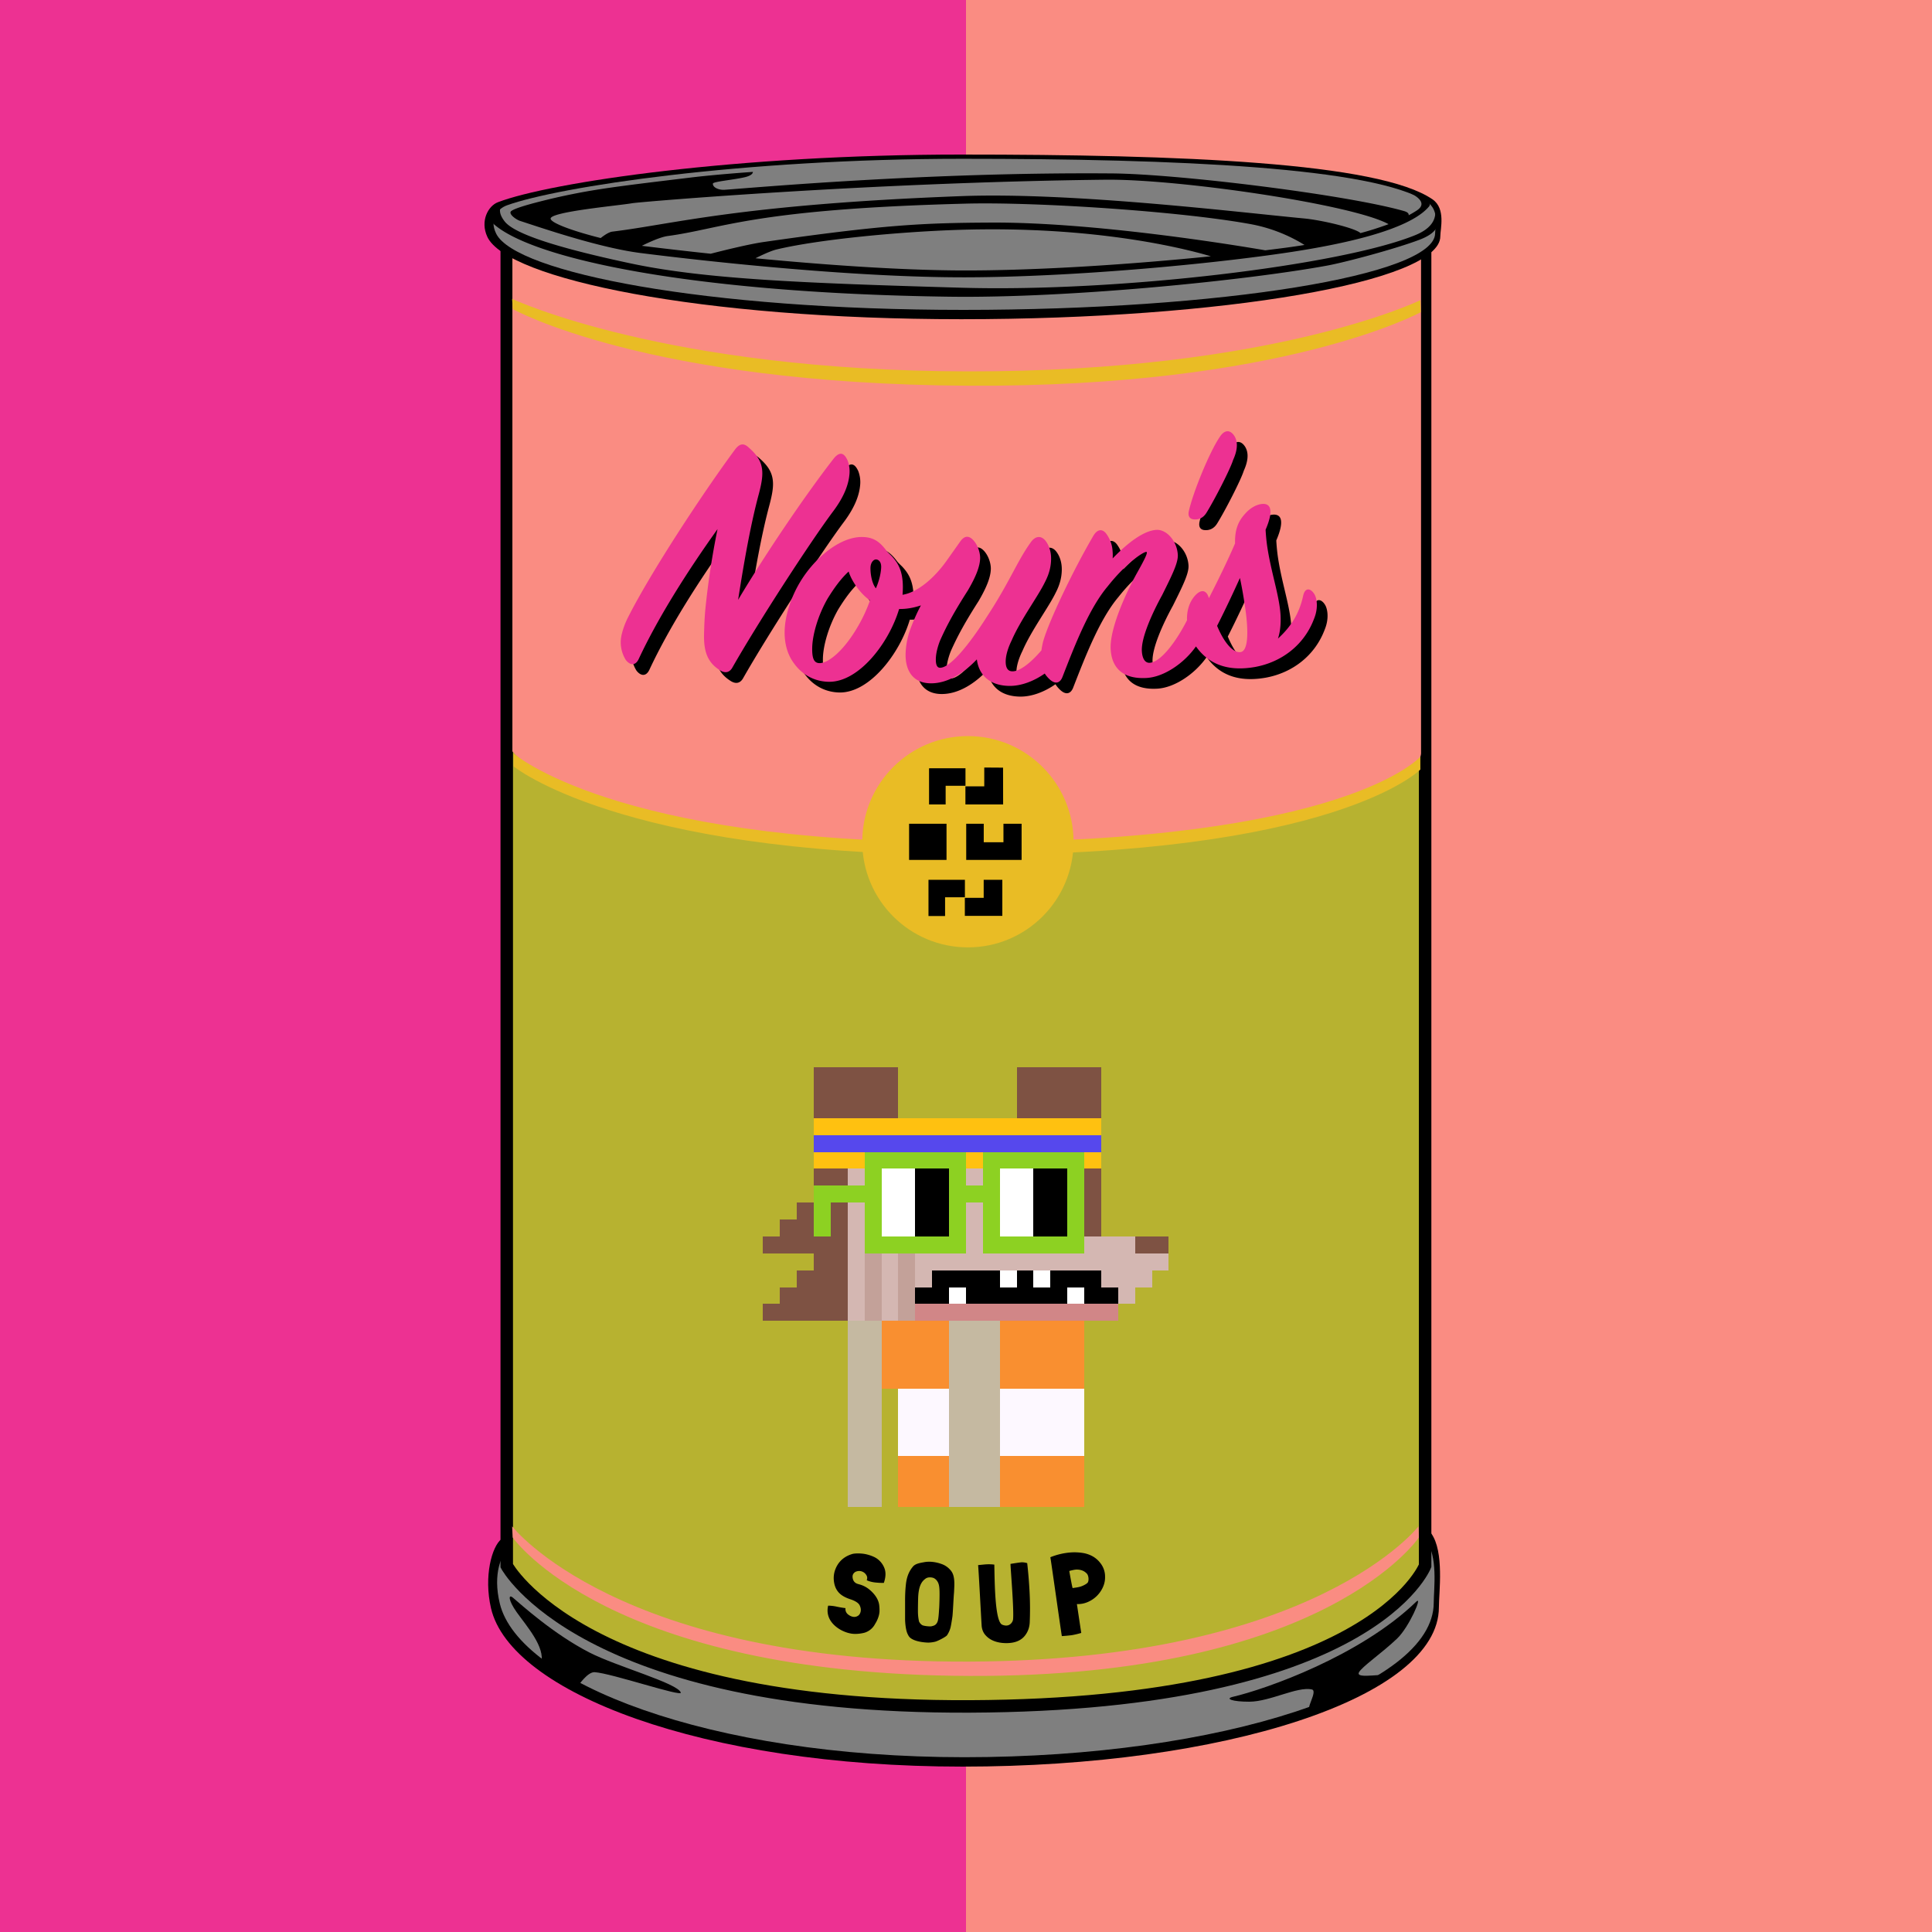 <svg xmlns="http://www.w3.org/2000/svg" xmlns:xlink="http://www.w3.org/1999/xlink" viewBox="0 0 500 500"><rect x="0" y="0" width="500" height="500" fill="#333333" stroke="none"/><svg width="500" height="500"><path fill="#fff" d="M0 0h500v500H0z"/><rect width="100%" height="100%" x="0%" y="0%" fill="#fa8c82"/><rect width="50%" height="100%" x="0%" y="0%" fill="#ed3192"/><svg width="420" height="420" x="40" y="40" viewBox="0 0 180 180"><use xlink:href="#_can"/><svg width="60" height="60" x="60" y="90" viewBox="0 0 320 320"><svg xmlns="http://www.w3.org/2000/svg" width="320" height="320" shape-rendering="crispEdges" viewBox="0 0 320 320"><rect width="100%"/><path fill="#c5b9a1" d="M90 210h140v10H90zM90 220h140v10H90zM90 230h140v10H90zM90 240h140v10H90zM90 250h20v10H90zM120 250h110v10H120zM90 260h20v10H90zM120 260h110v10H120zM90 270h20v10H90zM120 270h110v10H120zM90 280h20v10H90zM120 280h110v10H120zM90 290h20v10H90zM120 290h110v10H120zM90 300h20v10H90zM120 300h110v10H120zM90 310h20v10H90zM120 310h110v10H120z"/><path fill="#f98f30" d="M110 210h40v10h-40zM180 210h50v10h-50zM110 220h40v10h-40zM180 220h50v10h-50zM110 230h40v10h-40zM180 230h50v10h-50zM110 240h40v10h-40zM180 240h50v10h-50z"/><path fill="#fdf8ff" d="M120 250h30v10h-30zM180 250h50v10h-50zM120 260h30v10h-30zM180 260h50v10h-50zM120 270h30v10h-30zM180 270h50v10h-50zM120 280h30v10h-30zM180 280h50v10h-50z"/><path fill="#f98f30" d="M120 290h30v10h-30zM180 290h50v10h-50zM120 300h30v10h-30zM180 300h50v10h-50zM120 310h30v10h-30zM180 310h50v10h-50z"/><path fill="#7e5243" d="M70 60h50v10H70zM190 60h50v10h-50zM70 70h50v10H70zM190 70h50v10h-50zM70 80h50v10H70zM190 80h50v10h-50z"/><path fill="#ffc110" d="M70 90h170v10H70z"/><path fill="#5648ed" d="M70 100h170v10H70z"/><path fill="#ffc110" d="M70 110h170v10H70z"/><path fill="#7e5243" d="M70 120h20v10H70z"/><path fill="#d4b7b2" d="M90 120h140v10H90z"/><path fill="#7e5243" d="M230 120h10v10h-10zM70 130h20v10H70z"/><path fill="#d4b7b2" d="M90 130h140v10H90z"/><path fill="#7e5243" d="M230 130h10v10h-10zM60 140h30v10H60z"/><path fill="#d4b7b2" d="M90 140h140v10H90z"/><path fill="#7e5243" d="M230 140h10v10h-10zM50 150h40v10H50z"/><path fill="#d4b7b2" d="M90 150h140v10H90z"/><path fill="#7e5243" d="M230 150h10v10h-10zM40 160h50v10H40z"/><path fill="#d4b7b2" d="M90 160h170v10H90z"/><path fill="#7e5243" d="M260 160h20v10h-20zM70 170h20v10H70z"/><path fill="#d4b7b2" d="M90 170h10v10H90z"/><path fill="#c3a199" d="M100 170h10v10h-10z"/><path fill="#d4b7b2" d="M110 170h10v10h-10z"/><path fill="#c3a199" d="M120 170h10v10h-10z"/><path fill="#d4b7b2" d="M130 170h150v10H130z"/><path fill="#7e5243" d="M60 180h30v10H60z"/><path fill="#d4b7b2" d="M90 180h10v10H90z"/><path fill="#c3a199" d="M100 180h10v10h-10z"/><path fill="#d4b7b2" d="M110 180h10v10h-10z"/><path fill="#c3a199" d="M120 180h10v10h-10z"/><path fill="#d4b7b2" d="M130 180h10v10h-10z"/><path fill="#000" d="M140 180h40v10h-40z"/><path fill="#fff" d="M180 180h10v10h-10z"/><path fill="#000" d="M190 180h10v10h-10z"/><path fill="#fff" d="M200 180h10v10h-10z"/><path fill="#000" d="M210 180h30v10h-30z"/><path fill="#d4b7b2" d="M240 180h30v10h-30z"/><path fill="#7e5243" d="M50 190h40v10H50z"/><path fill="#d4b7b2" d="M90 190h10v10H90z"/><path fill="#c3a199" d="M100 190h10v10h-10z"/><path fill="#d4b7b2" d="M110 190h10v10h-10z"/><path fill="#c3a199" d="M120 190h10v10h-10z"/><path fill="#000" d="M130 190h20v10h-20z"/><path fill="#fff" d="M150 190h10v10h-10z"/><path fill="#000" d="M160 190h60v10h-60z"/><path fill="#fff" d="M220 190h10v10h-10z"/><path fill="#000" d="M230 190h20v10h-20z"/><path fill="#d4b7b2" d="M250 190h10v10h-10z"/><path fill="#7e5243" d="M40 200h50v10H40z"/><path fill="#d4b7b2" d="M90 200h10v10H90z"/><path fill="#c3a199" d="M100 200h10v10h-10z"/><path fill="#d4b7b2" d="M110 200h10v10h-10z"/><path fill="#c3a199" d="M120 200h10v10h-10z"/><path fill="#d18687" d="M130 200h120v10H130z"/><path fill="#8dd122" d="M100 110h60v10h-60zM170 110h60v10h-60zM100 120h10v10h-10z"/><path fill="#fff" d="M110 120h20v10h-20z"/><path fill="#000" d="M130 120h20v10h-20z"/><path fill="#8dd122" d="M150 120h10v10h-10zM170 120h10v10h-10z"/><path fill="#fff" d="M180 120h20v10h-20z"/><path fill="#000" d="M200 120h20v10h-20z"/><path fill="#8dd122" d="M220 120h10v10h-10zM70 130h40v10H70z"/><path fill="#fff" d="M110 130h20v10h-20z"/><path fill="#000" d="M130 130h20v10h-20z"/><path fill="#8dd122" d="M150 130h30v10h-30z"/><path fill="#fff" d="M180 130h20v10h-20z"/><path fill="#000" d="M200 130h20v10h-20z"/><path fill="#8dd122" d="M220 130h10v10h-10zM70 140h10v10H70zM100 140h10v10h-10z"/><path fill="#fff" d="M110 140h20v10h-20z"/><path fill="#000" d="M130 140h20v10h-20z"/><path fill="#8dd122" d="M150 140h10v10h-10zM170 140h10v10h-10z"/><path fill="#fff" d="M180 140h20v10h-20z"/><path fill="#000" d="M200 140h20v10h-20z"/><path fill="#8dd122" d="M220 140h10v10h-10zM70 150h10v10H70zM100 150h10v10h-10z"/><path fill="#fff" d="M110 150h20v10h-20z"/><path fill="#000" d="M130 150h20v10h-20z"/><path fill="#8dd122" d="M150 150h10v10h-10zM170 150h10v10h-10z"/><path fill="#fff" d="M180 150h20v10h-20z"/><path fill="#000" d="M200 150h20v10h-20z"/><path fill="#8dd122" d="M220 150h10v10h-10zM100 160h60v10h-60zM170 160h60v10h-60z"/></svg></svg></svg></svg><defs><svg id="_can" fill-rule="evenodd" viewBox="0 0 54 91"><path d="M26.802 72.29c12.219 0 23.294.87 26.285 5.026.74 1.03.43 3.312.43 4.14 0 5.09-12.125 8.937-26.715 8.937S1.46 86.221.366 81.513c-.416-1.792.052-3.47.585-3.88 2.923-2.249 13.35-5.343 25.851-5.343z"/><path fill="#7f7f7f" d="M26.852 72.787c12.038 0 22.961.968 25.907 4.847.73.961.468 2.798.468 3.57 0 4.751-11.946 8.662-26.321 8.662-14.374 0-24.967-4.215-26.045-8.608-.41-1.672.079-2.834.604-3.216 2.88-2.099 13.071-5.255 25.387-5.255z"/><path d="M3.178 84.587c.241-.888-.816-2.071-1.372-2.853-.479-.674-.478-1.036-.214-.816.447.375 2.274 2.045 4.317 3.089 1.492.763 4.895 1.701 5.098 2.23.106.278-3.87-1.077-4.829-1.139-.4-.026-.925.767-.925.767s-2.3-.448-2.075-1.278zm47.176.769c.355-.274-1.516.167-1.325-.239.148-.314 1.282-1.08 2.144-1.903.67-.64 1.453-2.437 1.076-2.072-3.141 3.043-8.424 4.903-10.278 5.336-.471.109-.031.277.915.275 1.161-.003 2.685-.866 3.505-.687.366.08-.422 1.188-.053 1.122.66-.118 3.567-1.487 4.016-1.832z"/><path fill="#b7b230" stroke="#000" stroke-width=".7" d="M52.744 5.258s-4.783 3.123-25.955 3.331C7.393 8.779 1.248 5.258 1.248 5.258v73.871s4.26 7.975 25.946 7.889c22.541-.09 25.55-7.889 25.55-7.889V5.258z"/><path fill="#fa8c82" d="M52.516 5.604S48.013 8.392 26.841 8.6C7.445 8.79 1.565 5.528 1.565 5.528v27.933s3.995 5.22 25.681 5.145c25.715-.09 25.27-5.068 25.27-5.068V5.604z"/><path fill-rule="nonzero" d="M22.393 80.092c.107-.309.121-.576.042-.801a1.17 1.17 0 0 0-.4-.541c-.203-.158-.554-.25-.678-.274-.296-.057-.617-.039-.724-.008-.653.19-.871.642-.953.847a1.35 1.35 0 0 0-.089.656c.024.234.099.475.286.674.226.24.58.344.679.378.099.035.381.139.473.312.153.288.03.512-.057.58-.247.192-.523.004-.613-.079a.378.378 0 0 1-.116-.329 5.967 5.967 0 0 1-.483-.082 2.413 2.413 0 0 0-.492-.058l-.006.038c-.043.202-.029.387.027.561.143.44.562.697.738.787.175.089.355.151.542.182.297.049.64-.019.759-.056a.994.994 0 0 0 .578-.492c.068-.103.227-.392.243-.686a2.245 2.245 0 0 0-.015-.357c-.045-.404-.356-.715-.531-.863a1.512 1.512 0 0 0-.594-.31c-.088-.026-.352-.065-.37-.423-.008-.165.125-.276.228-.301a.467.467 0 0 1 .539.198c.061.087.07.186.027.297.142.064.299.106.469.125.171.019.332.027.485.024l.006.001zm3.948.271c.04-.752-.131-.921-.332-1.11a1.144 1.144 0 0 0-.406-.23c-.153-.055-.553-.172-.962-.091-.163.033-.464.066-.611.239-.146.173-.332.446-.395.959-.04.333-.052.666-.051.999v.994c0 .123.024.581.137.822.04.084.079.159.138.212.279.252.925.285 1.046.282a1.78 1.78 0 0 0 .361-.049c.132-.028.593-.261.669-.36.081-.119.144-.253.188-.402.045-.148.116-.653.116-.653.027-.219.064-1.075.086-1.299.009-.105.011-.21.016-.313zm-.843 1.111-.008.108c-.005.063-.025.524-.082.673-.086.225-.234.238-.329.266-.094.028-.459-.013-.537-.063a.463.463 0 0 1-.176-.205 2.426 2.426 0 0 1-.058-.444c-.008-.134.003-.81.014-.988.044-.672.259-.854.408-.967.149-.114.385-.069.468-.031.095.05.169.125.222.225.054.1.074.209.085.328.032.316-.007 1.098-.007 1.098zm4.934-2.49a1.008 1.008 0 0 0-.289-.048c-.082-.003-.594.082-.649.09.02.497.197 2.528.146 3.111a.415.415 0 0 1-.126.24c-.173.172-.398.093-.483.058-.408-.168-.422-2.324-.443-3.362l-.001-.007a2.489 2.489 0 0 0-.452-.015c-.081.003-.391.038-.455.042l-.006.001.006.006c.046.564.162 2.852.199 3.417.021.196.089.36.203.493.114.132.252.235.413.308.162.073.34.119.535.139.195.019.381.015.56-.014.306-.051.543-.18.71-.389.166-.208.258-.455.273-.74.024-.556.022-1.113-.006-1.672a26.403 26.403 0 0 0-.135-1.658zm4.366.766a1.212 1.212 0 0 0-.268-.776 1.413 1.413 0 0 0-.434-.376 1.677 1.677 0 0 0-.559-.187 3.072 3.072 0 0 0-.622-.03 3.786 3.786 0 0 0-1.185.271c.061.354.589 4.112.644 4.423a9.1 9.1 0 0 0 .559-.052 4.641 4.641 0 0 0 .52-.123c.002-.003.005-.004.01-.005l-.001-.006c-.051-.312-.232-1.551-.244-1.61.21.007.41-.03.6-.111a1.631 1.631 0 0 0 .854-.825c.086-.186.131-.384.126-.593zm-1.573-.406c.349.009.484.168.531.207.123.101.151.415.065.527-.044.059-.219.161-.38.215-.148.05-.375.073-.443.086l-.019.003c-.03-.061-.174-.88-.188-.956.003-.005.289-.086.434-.082z"/><path fill="#e9bc25" d="M52.479 8.164s-8.223 4.019-25.368 3.994C10.089 12.134 1.549 8.091 1.549 8.091l.033.571s7.478 4.2 25.528 4.3c17.703.098 25.39-4.123 25.39-4.123l-.021-.675z"/><path fill="#fa8c82" d="M52.373 76.919s-5.772 7.502-25.188 7.586C7.487 84.589 1.55 76.919 1.55 76.919l.032.624s5.308 7.686 25.603 7.765c19.976.078 25.209-7.765 25.209-7.765l-.021-.624z"/><use xlink:href="#tt" x=".6" y=".6"/><use xlink:href="#tt" fill="#ed3192"/><defs><path id="tt" fill-rule="nonzero" d="M39.393 26.115c-.632 1.234-1.48 2.348-2.094 2.383-.26.015-.414-.237-.438-.656-.042-.739.562-2.095 1.143-3.15.575-1.155.898-1.814.873-2.254-.043-.758-.622-1.426-1.201-1.393-.719.04-1.64.754-2.453 1.602a2.57 2.57 0 0 0-.003-.401 1.807 1.807 0 0 0-.313-.924c-.22-.348-.521-.351-.759.044-1.132 1.927-2.51 4.81-2.826 5.95a5.24 5.24 0 0 0-.093.485c-.588.691-1.209 1.182-1.631 1.176-.26-.004-.377-.206-.372-.566.005-.34.132-.758.338-1.175.497-1.153 1.476-2.458 1.868-3.273.248-.476.334-.895.339-1.275.007-.44-.128-.802-.324-1.045-.256-.303-.577-.248-.822.108-.755 1.049-1.193 2.243-2.441 4.144-1.045 1.645-2.084 2.89-2.643 2.882-.18-.003-.237-.204-.233-.484.004-.3.089-.659.235-1.036.414-.934.866-1.728 1.562-2.818.431-.733.68-1.33.687-1.81.004-.28-.11-.681-.346-.965-.275-.324-.535-.308-.781.049l-.756 1.068c-.633.891-1.566 1.757-2.468 1.904.098-1.219-.214-1.743-.608-2.169-.099-.102-.197-.183-.296-.305-.431-.586-.828-.792-1.508-.762-1.242.082-2.579 1.262-3.338 2.531-.534.892-.849 1.927-.861 2.767-.01.64.141 1.263.513 1.768.549.768 1.305 1.04 1.965 1.049 1.68.025 3.373-2.17 3.941-4.082.42.007.821-.068 1.223-.202-.247.457-.454.954-.6 1.352a4.446 4.446 0 0 0-.26 1.376c-.013.86.356 1.625 1.396 1.641.999.015 1.929-.632 2.6-1.342.107.842.678 1.47 1.818 1.487.66.01 1.376-.263 1.99-.694.078.125.174.236.287.338.338.301.591.166.712-.161.717-1.844 1.504-3.852 2.536-5.072 1.028-1.301 1.974-1.916 2.154-1.926.14-.008-.15.529-.532 1.212-.708 1.282-1.522 3.172-1.461 4.25.059 1.038.677 1.684 2.015 1.608.995-.057 2.127-.853 2.767-1.769l.042.056c.849 1.154 2.081 1.304 3.264 1.098 1.477-.267 2.759-1.214 3.317-2.706.271-.664.134-1.21.007-1.394-.183-.298-.5-.395-.614.086-.221 1.02-.684 1.752-1.418 2.42.157-.466.178-1.035.128-1.533-.11-1.075-.547-2.326-.744-3.733a11.033 11.033 0 0 1-.077-.837c.472-1.096.293-1.515-.242-1.44-.297.041-.634.23-.913.551-.402.441-.576.929-.556 1.654-.395.923-.945 2.05-1.468 3.073-.126-.467-.437-.525-.786-.133-.327.374-.46.867-.441 1.373zm-27.083.823c-.015 1.023.255 1.571.88 1.971.322.211.552.112.694-.116 1.466-2.574 4.354-7.025 5.64-8.752.711-.938.896-1.624.94-2.102a1.72 1.72 0 0 0-.106-.793c-.184-.399-.413-.521-.751-.131-1.507 1.928-3.764 5.232-5.385 7.953.354-2.277.727-4.331 1.157-5.918.093-.353.163-.668.189-.946.067-.717-.173-1.162-.729-1.656-.277-.266-.516-.289-.815.125-1.749 2.367-4.721 6.87-6.007 9.441-.198.404-.342.872-.37 1.171a1.87 1.87 0 0 0 .274 1.15c.251.325.551.333.728-.052 1.105-2.367 2.776-4.983 4.418-7.28a45.5 45.5 0 0 0-.681 4.476c-.044.478-.062.878-.076 1.459zm6.066.732c.011-.74.327-1.835.861-2.767.39-.634.757-1.129 1.183-1.523.172.563.681 1.27 1.196 1.618a8.296 8.296 0 0 1-.682 1.47c-.78 1.349-1.65 2.056-2.15 2.049-.32-.005-.416-.287-.408-.847zm24.021.228c-.436.061-.949-.574-1.317-1.472.475-.935.91-1.864 1.28-2.683.115.529.223 1.16.312 1.794.18 1.287.14 2.302-.275 2.361zm-20.451-3.575c-.216-.263-.308-.785-.303-1.145.005-.32.187-.477.307-.475.14.002.298.124.294.424-.004.26-.091.739-.298 1.196zm20.031-7.195c.192-.425.316-.922.089-1.319-.2-.339-.536-.462-.859.059-.566.85-1.478 3.069-1.716 4.144-.05.267.05.437.313.447.223.014.497-.058.698-.403.441-.715 1.313-2.406 1.475-2.928z"/></defs><g fill="#e9bc25"><path fill-rule="nonzero" d="M52.477 33.76s-4.122 4.812-25.762 4.801c-19.466-.01-25.084-4.979-25.084-4.979v.723s5.952 4.898 25.068 4.967c21.02.077 25.778-4.789 25.778-4.789v-.723z"/><circle cx="27.107" cy="38.532" r="5.924"/><path fill="#000" d="M26.939 40.666h-2.043v2.031h.931v-1.051h1.112v-.98zm2.098 2.022v-2.022h-1.045v1.012h-1.057v1.01h2.102zm-3.129-5.164h-2.099v2.027h2.099v-2.027zm2.087 1.036v-1.036h-.983v2.027h3.106v-2.027H29.1v1.036h-1.105zm-3.064-4.104h-.003v1.984h.931v-1.046h1.112v-.983h-2.04v.045zm4.151 1.984-.004-2.062-1.054-.007v1.054h-1.057v1.015h2.115z"/></g><g><path d="M26.738 0c12.284 0 23.419.435 26.426 2.515.745.516.432 1.658.432 2.072 0 2.547-12.19 4.645-26.858 4.645-14.668 0-25.477-2.26-26.577-4.616-.419-.897.052-1.737.588-1.942C3.688 1.548 14.17 0 26.738 0z"/><path fill="#7f7f7f" d="M26.788.237c12.103 0 23.084.48 26.047 2.404.733.477.47 1.389.47 1.772 0 2.357-12.01 4.297-26.462 4.297S1.742 6.619.658 4.44c-.412-.83.08-1.406.608-1.596C4.161 1.802 14.406.237 26.788.237z"/><path d="M.954 2.866c.156-.23.472-.309.472-.309l-.472.309c-.124.184-.147.463.171.875.39.506 1.851 1.25 7.059 2.36 4.159.886 9.685 1.111 18.564 1.366 8.841.254 21.29-1.254 25.452-2.952 1.492-.608 1.053-1.574 1.053-1.574s.25.277.247.623c-.004.427-.096.846-1.089 1.22-1.304.492-4.092 1.247-5.174 1.445-4.426.811-14.366 1.834-21.169 1.742C11.648 7.776 2.472 5.831.414 3.8c-.402-.396-.145-.314-.062-.525.005-.013.316-.22.602-.409zm50.867.538c.017-.092-.053-.177-.261-.236-3.227-.921-12.657-2.079-16.36-2.11-10.303-.086-20.127.807-21.732.917-.336.024-.68-.137-.66-.347.011-.114 1.175-.211 1.797-.359.473-.113.446-.297.446-.297s-1.998.136-3.515.32c-1.908.231-3.679.439-4.997.641a35.89 35.89 0 0 0-2.915.572c-.718.176-1.847.458-2.119.66-.197.148.255.478.49.555 1.209.392 4.45 1.509 6.766 1.802 4.16.527 12.119 1.37 18.197 1.361 6.077-.01 13.934-.756 18.268-1.418 2.685-.41 6.594-1.188 7.737-2.553.375-.449-1.993-1.129-1.993-1.129s2.34.675 1.305 1.354c-.14.092-.292.181-.454.267zM40.73 5.705c-1.315-.393-6.393-1.725-14.091-1.484-3.417.108-7.92.541-10.254 1.099-.347.083-.9.349-1.191.495 3.712.355 7.981.668 11.501.683 4.417.018 9.793-.366 14.035-.793zm5.252-.636a8.749 8.749 0 0 0-2.973-1.159c-3.978-.736-12.123-1.258-15.984-1.159-11.95.306-13.675 1.403-16.744 1.816-.429.057-1.11.376-1.457.55 1.042.129 2.367.285 3.86.444.707-.182 2.142-.539 2.986-.66 6.725-.964 8.875-1.068 12.743-1.087 5.808-.028 13.676 1.264 15.367 1.555.388-.047.757-.094 1.102-.139.355-.047.724-.101 1.1-.161zm3.139-.665a17.767 17.767 0 0 0 1.573-.501C48.71 2.798 38.937 1.362 34.803 1.41c-13.246.152-26.114 1.247-26.51 1.317-.764.135-4.623.478-4.584.87.026.26 1.398.733 2.807 1.084.164-.13.45-.335.654-.36 3.386-.409 7.082-1.515 19.533-1.989 6.207-.236 15.516.896 19.259 1.251 1.021.097 2.88.547 3.159.821z"/></g></svg></defs></svg>